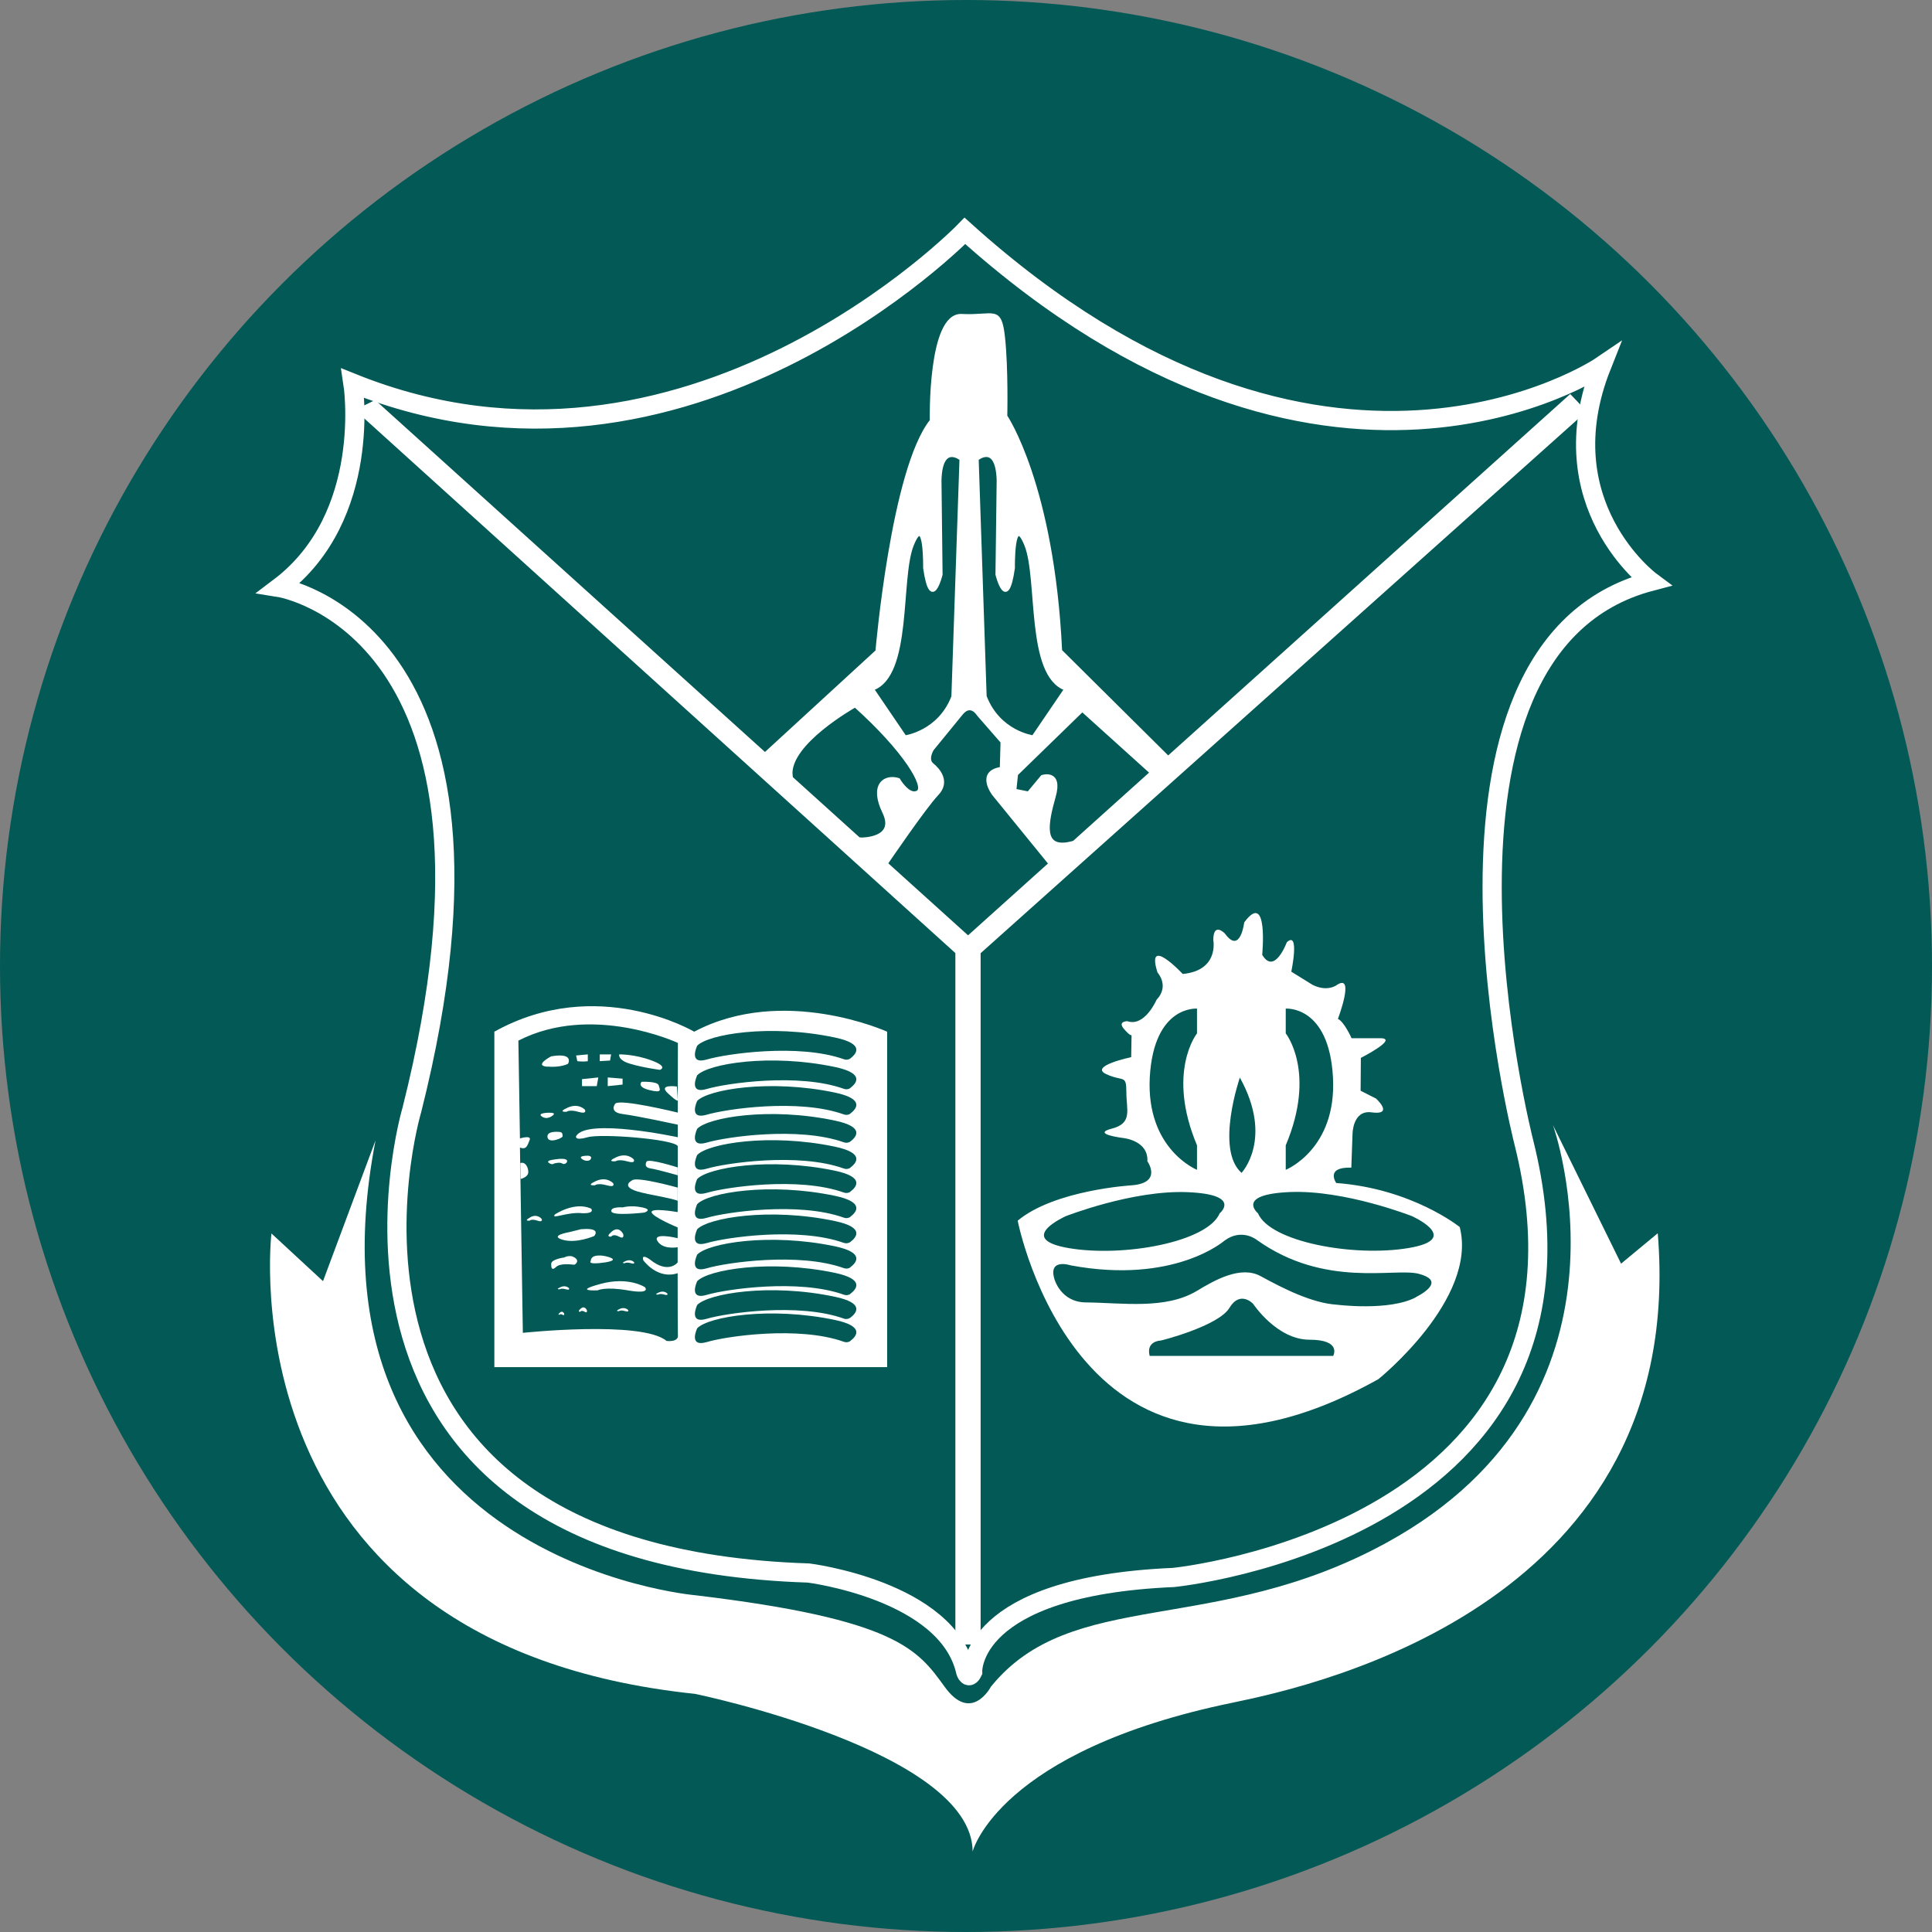 <svg xmlns="http://www.w3.org/2000/svg" width="16" height="16" viewBox="0 0 16 16" fill="none"><rect x="0" y="0" width="16" height="16" fill="#808080" stroke="none"/><circle cx="8" cy="8" r="8" fill="#025955"></circle><path d="M2.923 3.174C2.923 3.174 3.094 4.275 2.312 4.865C2.312 4.865 4.418 5.199 3.411 9.191C3.411 9.191 2.306 12.885 6.696 13.027C6.696 13.027 7.848 13.17 7.998 13.846C7.998 13.846 8.021 13.917 8.055 13.846C8.055 13.846 8.017 13.137 9.717 13.064C9.717 13.064 13.43 12.7 12.62 9.461C12.62 9.461 11.569 5.369 13.671 4.815C13.671 4.815 12.809 4.176 13.264 3.03C13.264 3.03 10.969 4.593 7.991 1.912C7.991 1.912 5.691 4.285 2.923 3.174L2.923 3.174Z" stroke="white" stroke-width="0.159" stroke-miterlimit="10"></path><path d="M8.121 7.804H7.912V13.619H8.121V7.804Z" fill="white"></path><path d="M8.017 7.746L13.004 3.263L13.14 3.406L8.121 7.894H7.913L2.939 3.395L3.107 3.313L8.017 7.746Z" fill="white"></path><path d="M8.783 5.388C8.717 4.015 8.329 3.446 8.329 3.446C8.329 3.446 8.338 3.053 8.31 2.793C8.281 2.533 8.234 2.627 7.964 2.613C7.694 2.599 7.713 3.484 7.713 3.484C7.391 3.887 7.263 5.393 7.263 5.393L6.344 6.237L6.551 6.425C6.521 6.157 7.082 5.845 7.082 5.845C7.49 6.211 7.675 6.517 7.6 6.559C7.526 6.602 7.441 6.456 7.441 6.456C7.327 6.421 7.21 6.499 7.32 6.726C7.43 6.954 7.132 6.949 7.132 6.949L7.346 7.142C7.346 7.142 7.661 6.68 7.76 6.577C7.859 6.474 7.774 6.375 7.721 6.332C7.668 6.29 7.721 6.205 7.721 6.205L7.962 5.91C8.04 5.814 8.101 5.917 8.101 5.917L8.299 6.144L8.293 6.364C8.088 6.394 8.228 6.577 8.228 6.577L8.688 7.142L8.865 6.983C8.621 7.038 8.669 6.814 8.73 6.596C8.792 6.378 8.631 6.431 8.631 6.431L8.517 6.568L8.404 6.545L8.418 6.412L8.963 5.882L9.526 6.39L9.665 6.265L8.783 5.39L8.783 5.388ZM7.893 5.767C7.779 6.066 7.495 6.103 7.495 6.103L7.225 5.706C7.545 5.594 7.443 4.794 7.554 4.515C7.665 4.235 7.658 4.704 7.658 4.704C7.713 5.085 7.793 4.758 7.793 4.758L7.784 3.977C7.793 3.665 7.959 3.802 7.959 3.802L7.892 5.767H7.893ZM8.556 6.103C8.556 6.103 8.272 6.066 8.158 5.767L8.092 3.802C8.092 3.802 8.257 3.664 8.267 3.977L8.257 4.758C8.257 4.758 8.338 5.085 8.392 4.704C8.392 4.704 8.385 4.235 8.497 4.515C8.608 4.794 8.506 5.594 8.826 5.706L8.556 6.103H8.556Z" fill="white" stroke="white" stroke-width="0.026" stroke-miterlimit="10"></path><path d="M12.089 10.162C12.089 10.162 11.696 9.844 11.066 9.797C11.066 9.797 10.971 9.663 11.191 9.67L11.201 9.392C11.201 9.392 11.201 9.191 11.358 9.212C11.514 9.233 11.445 9.145 11.396 9.098L11.268 9.033L11.27 8.761C11.27 8.761 11.59 8.598 11.43 8.598H11.193C11.193 8.598 11.132 8.461 11.08 8.438C11.08 8.438 11.222 8.064 11.076 8.154C11.076 8.154 10.998 8.22 10.87 8.156L10.694 8.047C10.694 8.047 10.766 7.704 10.657 7.803C10.657 7.803 10.555 8.08 10.453 7.907C10.453 7.907 10.506 7.365 10.304 7.639C10.304 7.639 10.272 7.909 10.144 7.731C10.144 7.731 10.048 7.631 10.048 7.786C10.048 7.786 10.098 8.037 9.795 8.066C9.795 8.066 9.485 7.735 9.586 8.054C9.586 8.054 9.688 8.164 9.578 8.28C9.578 8.28 9.48 8.507 9.336 8.457C9.336 8.457 9.254 8.457 9.307 8.52C9.36 8.582 9.371 8.573 9.371 8.573L9.368 8.755C9.368 8.755 9.018 8.828 9.16 8.895C9.302 8.961 9.328 8.895 9.328 9.044C9.328 9.193 9.382 9.302 9.207 9.347C9.031 9.392 9.305 9.425 9.305 9.425C9.305 9.425 9.512 9.446 9.502 9.617C9.502 9.617 9.63 9.795 9.375 9.816C9.375 9.816 8.736 9.853 8.428 10.109C8.428 10.109 8.949 12.799 11.416 11.421C11.416 11.421 12.24 10.758 12.089 10.162H12.089ZM10.648 9.485C10.904 8.878 10.648 8.558 10.648 8.558V8.353C10.648 8.353 11.006 8.323 11.039 8.921C11.072 9.518 10.648 9.688 10.648 9.688V9.485ZM10.268 8.924C10.549 9.432 10.282 9.713 10.282 9.713C10.062 9.521 10.268 8.924 10.268 8.924ZM9.522 8.921C9.556 8.323 9.913 8.353 9.913 8.353V8.558C9.913 8.558 9.658 8.878 9.913 9.485V9.688C9.913 9.688 9.49 9.518 9.522 8.921ZM8.826 10.072C8.826 10.072 9.381 9.854 9.835 9.873C10.29 9.892 10.101 10.048 10.101 10.048C10.001 10.285 9.31 10.413 8.855 10.337C8.401 10.261 8.826 10.072 8.826 10.072ZM11.041 11.229H9.521C9.49 11.108 9.605 11.102 9.612 11.102C9.619 11.102 10.091 10.981 10.181 10.832C10.271 10.682 10.378 10.798 10.378 10.798C10.378 10.798 10.574 11.095 10.845 11.095C11.115 11.095 11.041 11.229 11.041 11.229ZM11.725 10.744C11.504 10.86 11.071 10.805 11.071 10.805C10.867 10.792 10.631 10.673 10.441 10.569C10.276 10.478 10.06 10.601 9.913 10.69C9.652 10.847 9.295 10.789 8.992 10.786C8.783 10.784 8.732 10.592 8.732 10.592C8.68 10.417 8.866 10.479 8.866 10.479C9.725 10.639 10.14 10.275 10.14 10.275C10.283 10.168 10.408 10.268 10.408 10.268C10.97 10.671 11.55 10.497 11.749 10.549C11.948 10.601 11.823 10.692 11.725 10.743L11.725 10.744ZM11.663 10.336C11.209 10.412 10.517 10.284 10.418 10.048C10.418 10.048 10.228 9.891 10.683 9.872C11.137 9.853 11.692 10.071 11.692 10.071C11.692 10.071 12.118 10.261 11.663 10.336Z" fill="white"></path><path d="M5.061 8.732H4.967V8.788L5.052 8.783L5.061 8.732Z" fill="white"></path><path d="M4.82 8.995H4.942L4.955 8.923L4.82 8.937V8.995Z" fill="white"></path><path d="M5.22 8.81C5.326 8.842 5.465 8.86 5.465 8.86C5.465 8.86 5.54 8.836 5.398 8.783C5.255 8.729 5.128 8.732 5.128 8.732C5.128 8.732 5.113 8.779 5.22 8.81Z" fill="white"></path><path d="M5.313 8.96C5.313 8.96 5.27 9.001 5.38 9.028C5.49 9.055 5.464 9.022 5.455 8.988C5.445 8.953 5.313 8.959 5.313 8.959V8.96Z" fill="white"></path><path d="M4.868 8.788V8.732L4.771 8.741L4.781 8.788C4.781 8.788 4.826 8.795 4.869 8.788H4.868Z" fill="white"></path><path d="M4.587 9.226C4.593 9.214 4.545 9.215 4.545 9.215C4.545 9.215 4.443 9.216 4.488 9.247C4.532 9.278 4.582 9.239 4.588 9.226L4.587 9.226Z" fill="white"></path><path d="M4.391 10.082C4.331 10.114 4.386 10.109 4.386 10.109C4.386 10.109 4.402 10.092 4.451 10.109C4.499 10.126 4.486 10.095 4.486 10.095C4.486 10.095 4.451 10.048 4.391 10.081V10.082Z" fill="white"></path><path d="M5.033 8.995L5.156 8.982V8.933L5.033 8.923V8.995Z" fill="white"></path><path d="M4.693 9.207C4.693 9.207 4.716 9.186 4.791 9.208C4.866 9.23 4.844 9.19 4.844 9.19C4.844 9.19 4.792 9.132 4.701 9.173C4.61 9.214 4.693 9.207 4.693 9.207V9.207Z" fill="white"></path><path d="M4.309 9.632L4.311 9.764C4.311 9.764 4.374 9.75 4.375 9.708C4.376 9.667 4.35 9.618 4.309 9.632H4.309Z" fill="white"></path><path d="M4.531 8.833C4.645 8.843 4.704 8.81 4.704 8.81C4.704 8.81 4.759 8.715 4.565 8.748C4.565 8.748 4.418 8.824 4.531 8.834V8.833Z" fill="white"></path><path d="M5.126 10.241C5.175 10.268 5.161 10.22 5.161 10.22C5.161 10.22 5.127 10.148 5.067 10.199C5.007 10.249 5.062 10.241 5.062 10.241C5.062 10.241 5.077 10.215 5.126 10.241Z" fill="white"></path><path d="M5.317 9.999C5.224 9.979 5.158 9.999 5.158 9.999C5.158 9.999 5.055 9.991 5.063 10.032C5.071 10.073 5.336 10.042 5.336 10.042C5.336 10.042 5.411 10.018 5.317 9.999Z" fill="white"></path><path d="M5.175 10.461C5.175 10.461 5.187 10.451 5.224 10.461C5.262 10.473 5.251 10.453 5.251 10.453C5.251 10.453 5.225 10.423 5.18 10.444C5.134 10.465 5.175 10.461 5.175 10.461V10.461Z" fill="white"></path><path d="M5.009 10.455C5.159 10.432 5.009 10.402 5.009 10.402C5.009 10.402 4.893 10.377 4.892 10.444C4.892 10.444 4.859 10.477 5.009 10.455Z" fill="white"></path><path d="M5.385 9.676C5.445 9.685 5.612 9.733 5.612 9.733L5.612 9.668C5.612 9.668 5.378 9.593 5.355 9.619C5.355 9.619 5.325 9.666 5.385 9.676V9.676Z" fill="white"></path><path d="M4.811 10.18L4.714 10.204C4.714 10.204 4.544 10.233 4.659 10.267C4.774 10.301 4.921 10.236 4.921 10.236C4.921 10.236 4.988 10.164 4.811 10.18Z" fill="white"></path><path d="M4.893 9.597C4.893 9.597 4.912 9.565 4.847 9.572C4.847 9.572 4.79 9.574 4.818 9.597C4.846 9.62 4.886 9.617 4.893 9.597Z" fill="white"></path><path d="M4.812 10.047C4.935 10.053 4.895 10.009 4.895 10.009C4.756 9.947 4.595 10.058 4.595 10.058C4.562 10.101 4.688 10.039 4.811 10.046L4.812 10.047Z" fill="white"></path><path d="M5.358 9.887C5.612 9.935 5.612 9.945 5.612 9.945V9.835C5.612 9.835 5.267 9.739 5.234 9.776C5.234 9.776 5.105 9.838 5.358 9.886V9.887Z" fill="white"></path><path d="M4.927 9.816C4.927 9.816 4.95 9.795 5.025 9.816C5.1 9.838 5.078 9.799 5.078 9.799C5.078 9.799 5.026 9.74 4.935 9.781C4.844 9.823 4.927 9.816 4.927 9.816V9.816Z" fill="white"></path><path d="M5.097 9.618C5.097 9.618 5.12 9.597 5.195 9.618C5.27 9.64 5.248 9.601 5.248 9.601C5.248 9.601 5.196 9.542 5.105 9.583C5.014 9.625 5.097 9.617 5.097 9.617V9.618Z" fill="white"></path><path d="M4.588 9.636C4.588 9.636 4.636 9.621 4.657 9.636C4.679 9.651 4.713 9.617 4.688 9.603C4.663 9.589 4.588 9.603 4.588 9.603C4.588 9.603 4.518 9.61 4.545 9.63C4.573 9.651 4.588 9.636 4.588 9.636Z" fill="white"></path><path d="M5.131 10.841C5.085 10.862 5.127 10.858 5.127 10.858C5.127 10.858 5.139 10.847 5.176 10.858C5.213 10.869 5.202 10.849 5.202 10.849C5.202 10.849 5.176 10.82 5.131 10.84V10.841Z" fill="white"></path><path d="M5.455 10.704C5.409 10.725 5.451 10.721 5.451 10.721C5.451 10.721 5.463 10.711 5.5 10.721C5.537 10.732 5.527 10.713 5.527 10.713C5.527 10.713 5.501 10.683 5.455 10.704V10.704Z" fill="white"></path><path d="M4.972 10.633C4.737 10.697 4.95 10.686 4.95 10.686C4.95 10.686 5.011 10.653 5.204 10.687C5.396 10.72 5.341 10.66 5.341 10.66C5.341 10.66 5.207 10.569 4.972 10.633L4.972 10.633Z" fill="white"></path><path d="M4.659 9.411C4.659 9.396 4.66 9.381 4.641 9.375C4.641 9.375 4.526 9.359 4.534 9.417C4.541 9.475 4.659 9.425 4.659 9.411Z" fill="white"></path><path d="M5.749 8.544C5.749 8.544 4.947 8.069 4.094 8.544V11.322H7.347V8.544C7.347 8.544 6.487 8.154 5.749 8.544H5.749ZM5.519 11.104C5.311 10.934 4.33 11.038 4.33 11.038L4.306 9.504C4.36 9.523 4.367 9.488 4.386 9.442C4.405 9.397 4.306 9.428 4.306 9.428L4.293 8.618C4.904 8.305 5.614 8.637 5.614 8.637C5.614 8.637 5.614 8.833 5.613 9.113L5.606 8.998C5.606 8.998 5.447 8.976 5.53 9.053C5.613 9.131 5.613 9.113 5.613 9.113C5.613 9.145 5.613 9.179 5.613 9.214C5.584 9.207 5.142 9.1 5.096 9.139C5.096 9.139 5.037 9.211 5.157 9.226C5.277 9.241 5.613 9.314 5.613 9.314C5.613 9.351 5.613 9.389 5.613 9.427V9.418C5.613 9.418 4.852 9.255 4.771 9.41C4.771 9.41 4.755 9.45 4.867 9.418C4.98 9.386 5.585 9.434 5.613 9.492C5.613 9.669 5.613 9.856 5.612 10.038C5.588 10.034 5.394 10.002 5.396 10.038C5.399 10.077 5.612 10.165 5.612 10.165C5.612 10.195 5.612 10.224 5.612 10.254C5.588 10.248 5.402 10.207 5.445 10.278C5.487 10.347 5.595 10.332 5.612 10.329C5.612 10.372 5.612 10.414 5.612 10.455C5.612 10.455 5.536 10.555 5.383 10.431C5.383 10.431 5.307 10.375 5.328 10.438C5.328 10.438 5.445 10.6 5.612 10.544V10.541C5.612 10.831 5.613 11.04 5.614 11.053C5.624 11.119 5.52 11.105 5.52 11.105L5.519 11.104ZM7.043 11.105C7.027 11.117 7.006 11.119 6.988 11.112C6.613 10.978 6.009 11.067 5.855 11.114C5.696 11.161 5.774 11 5.774 11C5.864 10.905 6.373 10.818 6.913 10.931C7.166 10.984 7.091 11.068 7.043 11.104V11.105ZM7.043 10.912C7.027 10.924 7.006 10.927 6.988 10.92C6.613 10.786 6.009 10.875 5.855 10.921C5.696 10.969 5.774 10.807 5.774 10.807C5.864 10.713 6.373 10.625 6.913 10.739C7.166 10.792 7.091 10.875 7.043 10.912V10.912ZM7.043 10.715C7.027 10.727 7.006 10.729 6.988 10.722C6.613 10.588 6.009 10.677 5.855 10.723C5.696 10.771 5.774 10.61 5.774 10.61C5.864 10.515 6.373 10.428 6.913 10.541C7.166 10.594 7.091 10.678 7.043 10.714V10.715ZM7.043 10.495C7.027 10.507 7.006 10.509 6.988 10.502C6.613 10.368 6.009 10.457 5.855 10.503C5.696 10.551 5.774 10.39 5.774 10.39C5.864 10.295 6.373 10.208 6.913 10.321C7.166 10.374 7.091 10.458 7.043 10.494V10.495ZM7.043 10.285C7.027 10.297 7.006 10.299 6.988 10.293C6.613 10.159 6.009 10.248 5.855 10.294C5.696 10.341 5.774 10.18 5.774 10.18C5.864 10.086 6.373 9.998 6.913 10.112C7.166 10.165 7.091 10.248 7.043 10.285V10.285ZM7.043 10.077C7.027 10.089 7.006 10.091 6.988 10.084C6.613 9.95 6.009 10.039 5.855 10.085C5.696 10.133 5.774 9.972 5.774 9.972C5.864 9.877 6.373 9.79 6.913 9.903C7.166 9.956 7.091 10.04 7.043 10.076V10.077ZM7.043 9.869C7.027 9.881 7.006 9.883 6.988 9.876C6.613 9.742 6.009 9.832 5.855 9.878C5.696 9.925 5.774 9.764 5.774 9.764C5.864 9.67 6.373 9.582 6.913 9.695C7.166 9.748 7.091 9.832 7.043 9.868V9.869ZM7.043 9.67C7.027 9.682 7.006 9.684 6.988 9.677C6.613 9.543 6.009 9.632 5.855 9.678C5.696 9.726 5.774 9.565 5.774 9.565C5.864 9.47 6.373 9.383 6.913 9.496C7.166 9.549 7.091 9.633 7.043 9.669V9.67ZM7.043 9.453C7.027 9.465 7.006 9.467 6.988 9.46C6.613 9.327 6.009 9.416 5.855 9.462C5.696 9.509 5.774 9.348 5.774 9.348C5.864 9.254 6.373 9.166 6.913 9.28C7.166 9.333 7.091 9.416 7.043 9.453V9.453ZM7.043 9.222C7.027 9.234 7.006 9.236 6.988 9.229C6.613 9.095 6.009 9.185 5.855 9.231C5.696 9.278 5.774 9.117 5.774 9.117C5.864 9.023 6.373 8.935 6.913 9.048C7.166 9.101 7.091 9.185 7.043 9.221V9.222ZM7.043 9.01C7.027 9.022 7.006 9.024 6.988 9.017C6.613 8.883 6.009 8.972 5.855 9.018C5.696 9.066 5.774 8.905 5.774 8.905C5.864 8.81 6.373 8.723 6.913 8.836C7.166 8.889 7.091 8.973 7.043 9.009V9.01ZM7.043 8.765C7.027 8.777 7.006 8.779 6.988 8.772C6.613 8.639 6.009 8.728 5.855 8.774C5.696 8.821 5.774 8.66 5.774 8.66C5.864 8.566 6.373 8.478 6.913 8.592C7.166 8.645 7.091 8.728 7.043 8.765V8.765Z" fill="white"></path><path d="M4.808 10.838C4.776 10.868 4.806 10.863 4.806 10.863C4.806 10.863 4.814 10.848 4.841 10.863C4.868 10.879 4.86 10.85 4.86 10.85C4.86 10.85 4.842 10.808 4.809 10.838H4.808Z" fill="white"></path><path d="M4.636 10.871C4.613 10.892 4.634 10.888 4.634 10.888C4.634 10.888 4.64 10.878 4.658 10.888C4.677 10.899 4.672 10.879 4.672 10.879C4.672 10.879 4.659 10.85 4.636 10.871V10.871Z" fill="white"></path><path d="M4.641 10.66C4.595 10.681 4.636 10.677 4.636 10.677C4.636 10.677 4.648 10.667 4.685 10.677C4.723 10.688 4.712 10.668 4.712 10.668C4.712 10.668 4.686 10.639 4.641 10.66V10.66Z" fill="white"></path><path d="M4.736 10.404C4.736 10.404 4.706 10.396 4.672 10.414C4.672 10.414 4.565 10.428 4.565 10.466C4.564 10.504 4.571 10.525 4.607 10.491C4.643 10.458 4.743 10.473 4.753 10.474C4.764 10.476 4.816 10.433 4.736 10.404Z" fill="white"></path><path d="M13.728 10.214L13.425 10.465L12.861 9.318C12.861 9.318 13.671 11.577 11.483 12.776C10.056 13.557 8.877 13.14 8.206 13.969C8.206 13.969 8.045 14.277 7.823 13.969C7.6 13.661 7.427 13.41 5.757 13.211C5.757 13.211 2.438 12.923 3.11 9.444L2.675 10.61L2.248 10.215C2.248 10.215 1.841 13.619 5.757 14.028C5.757 14.028 8.05 14.5 8.055 15.333C8.055 15.333 8.266 14.5 10.212 14.1C10.937 13.951 13.977 13.262 13.729 10.215L13.728 10.214Z" fill="white"></path></svg>
